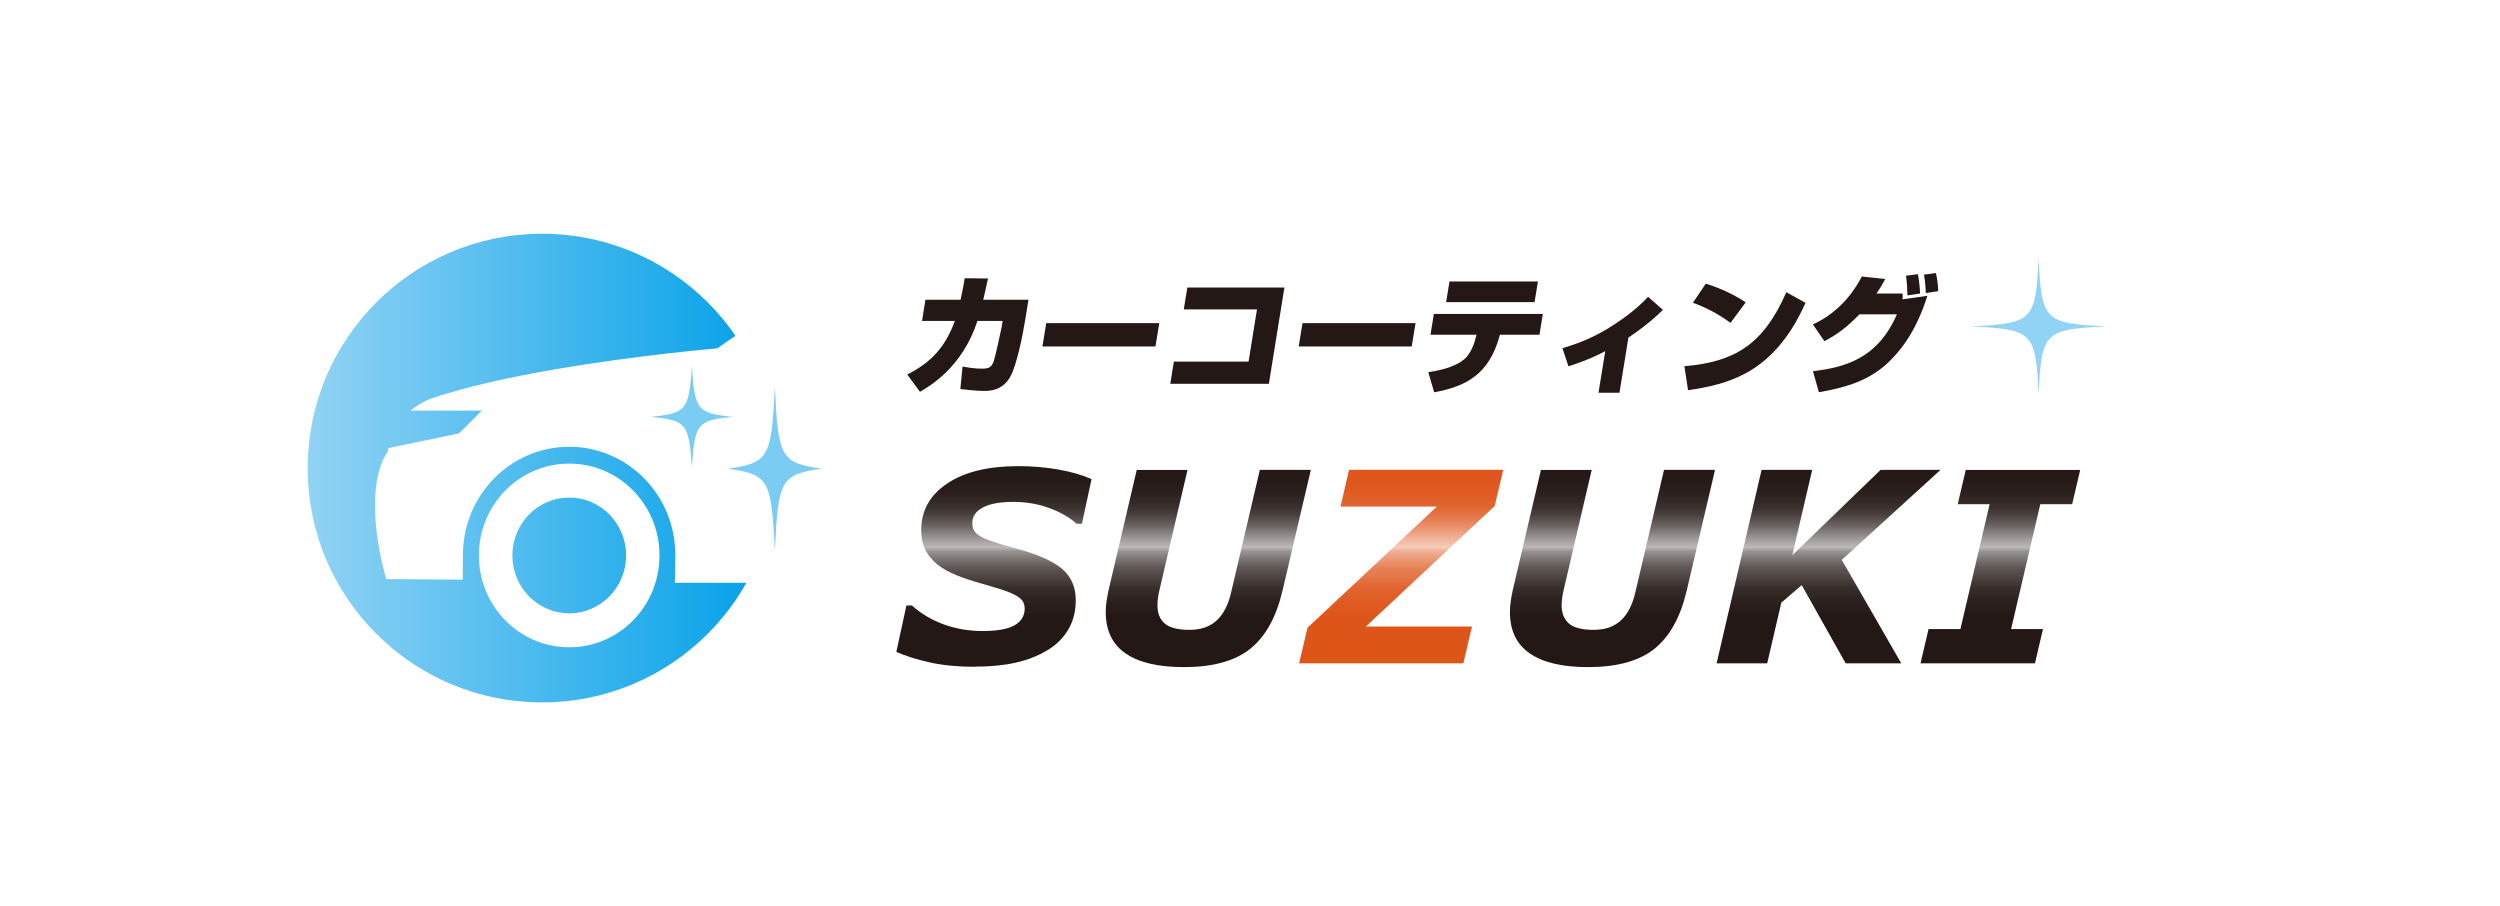 <?xml version="1.0" encoding="UTF-8"?> <svg xmlns="http://www.w3.org/2000/svg" xmlns:xlink="http://www.w3.org/1999/xlink" id="_レイヤー_1" data-name="レイヤー 1" viewBox="0 0 315.2 114.2"><defs><style> .cls-1 { fill: #7accf3; } .cls-2 { fill: url(#linear-gradient-2); } .cls-3 { fill: url(#linear-gradient); } .cls-4 { fill: #231815; } .cls-5 { fill: #fff; } .cls-6 { fill: #de551a; } .cls-7 { fill: #91d3f4; } </style><linearGradient id="linear-gradient" x1="38.79" y1="59.02" x2="97.89" y2="59.02" gradientUnits="userSpaceOnUse"><stop offset="0" stop-color="#91d3f4"></stop><stop offset="1" stop-color="#009fe8"></stop></linearGradient><linearGradient id="linear-gradient-2" x1="185.81" y1="47.93" x2="185.81" y2="99.38" gradientUnits="userSpaceOnUse"><stop offset=".2" stop-color="#fff" stop-opacity="0"></stop><stop offset=".25" stop-color="#fff" stop-opacity=".01"></stop><stop offset=".28" stop-color="#fff" stop-opacity=".04"></stop><stop offset=".31" stop-color="#fff" stop-opacity=".1"></stop><stop offset=".33" stop-color="#fff" stop-opacity=".18"></stop><stop offset=".35" stop-color="#fff" stop-opacity=".29"></stop><stop offset=".37" stop-color="#fff" stop-opacity=".42"></stop><stop offset=".39" stop-color="#fff" stop-opacity=".57"></stop><stop offset=".41" stop-color="#fff" stop-opacity=".7"></stop><stop offset=".41" stop-color="#fff" stop-opacity=".69"></stop><stop offset=".42" stop-color="#fff" stop-opacity=".53"></stop><stop offset=".44" stop-color="#fff" stop-opacity=".39"></stop><stop offset=".46" stop-color="#fff" stop-opacity=".27"></stop><stop offset=".49" stop-color="#fff" stop-opacity=".17"></stop><stop offset=".51" stop-color="#fff" stop-opacity=".09"></stop><stop offset=".54" stop-color="#fff" stop-opacity=".04"></stop><stop offset=".58" stop-color="#fff" stop-opacity="0"></stop><stop offset=".65" stop-color="#fff" stop-opacity="0"></stop></linearGradient></defs><rect class="cls-5" width="315.2" height="114.2"></rect><g><g><path class="cls-3" d="M38.79,59.02c0,16.32,13.23,29.54,29.55,29.54s29.55-13.23,29.55-29.54-13.23-29.55-29.55-29.55-29.55,13.23-29.55,29.55Z"></path><g><path class="cls-5" d="M83.15,70.03c0,6.4-5.09,11.58-11.38,11.58s-11.39-5.18-11.39-11.58,5.1-11.58,11.39-11.58,11.38,5.18,11.38,11.58ZM71.77,62.73c-3.96,0-7.17,3.27-7.17,7.3s3.21,7.3,7.17,7.3,7.17-3.27,7.17-7.3-3.21-7.3-7.17-7.3Z"></path><path class="cls-5" d="M212.26,55.8h0c0,1.94-5.31,14.65-5.31,14.65l-21.17,2.75c.02-1.11.05-2.38.05-3.25,0-7.52-6-13.62-13.38-13.62s-13.39,6.1-13.39,13.62c0,.99-.02,2.41-.05,3.53h-73.93c.03-1.17.06-2.59.06-3.53,0-7.52-5.99-13.62-13.38-13.62s-13.39,6.1-13.39,13.62c0,.88-.01,2.09-.03,3.14-2.3-.02-9.4-.08-9.64-.08,0,0-3.34-10.83.22-16.14,0,0,0-.14.05-.37l2.38-.5,6.53-1.36,2.87-2.87h-8.99c.66-.55,1.47-1.07,2.46-1.48,8.7-2.98,22.21-4.85,30.04-5.74,3.73-.42,6.18-.63,6.18-.63,0,0,13.75-9.96,26.34-14.44.89-.32,1.78-.61,2.66-.86,7.64-2.76,26.76-2.92,39.09-1.7,12.31,1.22,32.71,13.44,32.71,13.44,0,0,15.24.53,16.46,1.75.47.47.93,2.3,1.33,4.36.44,2.24.79,4.77.97,6.16.09.65.14,1.06.14,1.06,0,0,2.12.21,2.12,2.12ZM177.19,43.45s-13.77-13.64-21.59-14.26c-3.94-.31-10.82-.61-17.57-.49v15.39l39.16-.65ZM134.79,28.81c-5.45.22-10.48.78-13.35,1.9-8.96,2.82-15.89,6.09-20.48,9.18v4.82l32.58-.54,1.24-15.36Z"></path><path class="cls-5" d="M183.86,70.03c0,6.4-5.1,11.58-11.39,11.58s-11.38-5.18-11.38-11.58,5.1-11.58,11.38-11.58,11.39,5.18,11.39,11.58ZM172.47,62.73c-3.95,0-7.16,3.27-7.16,7.3s3.21,7.3,7.16,7.3,7.18-3.27,7.18-7.3-3.21-7.3-7.18-7.3Z"></path></g><path class="cls-1" d="M103.61,59.09c-5.15.74-5.49,1.35-5.92,10.35-.42-9.01-.77-9.61-5.92-10.35,5.15-.74,5.5-1.34,5.92-10.35.43,9.01.77,9.61,5.92,10.35Z"></path><path class="cls-1" d="M92.38,52.55c-4.48.46-4.78.83-5.15,6.41-.37-5.57-.67-5.94-5.15-6.41,4.48-.46,4.78-.83,5.15-6.4.37,5.58.67,5.95,5.15,6.4Z"></path></g><path class="cls-7" d="M265.61,41.15c-7.89.38-8.2.69-8.58,8.58-.38-7.89-.7-8.2-8.59-8.58,7.89-.38,8.2-.7,8.59-8.58.38,7.89.7,8.2,8.58,8.58Z"></path><g><path class="cls-4" d="M129.67,37.78l-.42,2.6c-.28,1.74-1.02,5.48-1.81,7-.96,1.83-2.57,1.91-3.35,1.91-.32,0-1.21-.02-3.01-.24l.28-2.84c.6.11,1.46.27,2.4.27,1,0,1.26-.19,1.55-1,.17-.49.9-3.8.98-4.25l.12-.77h-3.17c-1.92,5.88-6.05,8.24-7.25,8.94l-1.6-2.18c2.99-1.52,4.77-3.41,6-6.76h-4.14l.43-2.67h4.43c.29-1.29.42-2.08.52-2.71l2.94.03c-.18.79-.34,1.58-.6,2.68h5.69Z"></path><path class="cls-4" d="M146.16,40.74l-.48,2.94h-14.25l.48-2.94h14.25Z"></path><path class="cls-4" d="M161.94,36.25l-1.96,12.14h-12.43l.45-2.8h9.42l1.06-6.58h-9.23l.45-2.76h12.23Z"></path><path class="cls-4" d="M178.47,40.74l-.48,2.94h-14.25l.48-2.94h14.25Z"></path><path class="cls-4" d="M194.52,39.58l-.42,2.62h-4.99l-.08.28c-1.3,4.62-4.06,6.22-8.21,6.98l-.74-2.54c.86-.13,3.28-.49,4.61-1.7.99-.9,1.35-2.55,1.39-2.73l.08-.29h-5.8l.42-2.62h13.74ZM193.9,35.49l-.42,2.6h-11.15l.42-2.6h11.15Z"></path><path class="cls-4" d="M204.17,49.52h-2.63l.85-5.25c-.28.16-2.09,1.12-4.64,1.91l-.76-2.28c1.46-.44,3.41-1.08,5.63-2.42,1.88-1.15,3.67-2.44,5.17-4.06l1.87,1.65c-.69.68-1.92,1.86-4.35,3.49l-1.13,6.97Z"></path><path class="cls-4" d="M212.37,46.17c6.32-.53,9.97-2.72,12.85-9.33l2.42,1.34c-4.01,8.99-9.84,10.26-14.81,11.02l-.46-3.04ZM218.18,40.71c-1.54-1.16-3.22-1.99-4.74-2.54l1.63-2.41c2.06.65,3.72,1.49,5.03,2.36l-1.92,2.59Z"></path><path class="cls-4" d="M228.58,40.9c3.8-1.75,5.55-4.87,6.16-6.04l2.95.32c-.39.74-.69,1.24-1.1,1.83h3.28c.02.28.03.44.01.73l3.12-.44c-1.48,4.75-3.64,7.22-5.16,8.61-2.21,2-4.95,2.94-8.52,3.54l-.74-2.65c3.94-.48,8.13-1.52,10.58-7.17h-4.72c-1.59,1.62-2.69,2.47-4.42,3.38l-1.45-2.1ZM240.49,37.23c0-.55-.07-1.65-.18-2.47l1.5-.19c.16.84.25,1.78.27,2.44l-1.59.23ZM242.81,36.96c-.06-1.33-.15-1.86-.25-2.33l1.52-.21c.17.74.27,1.52.29,2.29l-1.56.24Z"></path></g><g><path class="cls-4" d="M122.92,84.07c-2.11,0-3.99-.18-5.63-.54-1.65-.36-3.08-.81-4.28-1.34l1.27-5.85h.7c1.14,1.03,2.47,1.82,4,2.38s3.18.84,4.95.84,3.14-.24,3.99-.73c.85-.49,1.27-1.18,1.27-2.09,0-.34-.07-.63-.21-.88-.14-.25-.41-.49-.8-.73-.4-.24-.94-.48-1.63-.71-.69-.23-1.58-.5-2.67-.81-1.2-.33-2.28-.68-3.24-1.07-.95-.38-1.77-.83-2.44-1.36-.67-.54-1.18-1.15-1.53-1.85-.35-.7-.52-1.53-.52-2.51,0-2.45,1.09-4.4,3.27-5.86s5.16-2.19,8.94-2.19c1.82,0,3.54.15,5.15.44,1.62.29,2.99.69,4.11,1.2l-1.21,5.62h-.68c-.86-.78-1.99-1.44-3.4-1.96-1.41-.53-2.94-.79-4.61-.79s-2.9.23-3.79.7-1.34,1.11-1.34,1.94c0,.38.07.7.2.95.13.25.4.5.81.74.35.22.91.46,1.67.71s1.65.52,2.68.79c2.76.73,4.73,1.59,5.91,2.57,1.18.98,1.77,2.32,1.77,4,0,1.41-.32,2.65-.96,3.72s-1.52,1.94-2.65,2.6c-1.18.71-2.52,1.23-4.02,1.56-1.5.33-3.2.49-5.1.49Z"></path><path class="cls-4" d="M165.27,59.24l-3.57,15.23c-.8,3.38-2.17,5.82-4.09,7.35-1.92,1.52-4.7,2.29-8.34,2.29-3.24,0-5.7-.58-7.36-1.73-1.67-1.15-2.5-2.9-2.5-5.23,0-.48.04-.97.12-1.46.08-.49.16-.94.25-1.34l3.54-15.1h6.4l-3.53,15.12c-.08.31-.14.64-.19,1.01-.05.37-.07.67-.07.91,0,1.03.31,1.8.93,2.33.62.53,1.66.79,3.1.79s2.54-.38,3.4-1.15,1.49-1.96,1.86-3.57l3.62-15.45h6.42Z"></path><path class="cls-6" d="M184.49,83.63h-20.7l1.06-4.49,16.31-15.27h-12.15l1.08-4.64h19.44l-1.08,4.57-16.24,15.19h13.38l-1.09,4.64Z"></path><path class="cls-4" d="M216.23,59.24l-3.57,15.23c-.8,3.38-2.17,5.82-4.09,7.35-1.92,1.52-4.7,2.29-8.34,2.29-3.24,0-5.7-.58-7.36-1.73-1.67-1.15-2.5-2.9-2.5-5.23,0-.48.04-.97.12-1.46.08-.49.16-.94.25-1.34l3.54-15.1h6.4l-3.53,15.12c-.08.31-.14.64-.19,1.01-.05.37-.07.67-.07.91,0,1.03.31,1.8.93,2.33.62.53,1.66.79,3.1.79s2.54-.38,3.4-1.15,1.49-1.96,1.86-3.57l3.62-15.45h6.42Z"></path><path class="cls-4" d="M239.71,83.63h-7.01l-5.54-9.86-2.57,2.21-1.78,7.65h-6.38l5.67-24.39h6.38l-2.5,10.75,11.13-10.75h7.55l-12.45,11.35,7.5,13.04Z"></path><path class="cls-4" d="M256.57,83.63h-14.43l1.01-4.32h4.02l3.68-15.74h-4.02l1.01-4.32h14.43l-1.01,4.32h-4.02l-3.68,15.74h4.02l-1.01,4.32Z"></path></g><rect class="cls-2" x="104.29" y="50.7" width="163.04" height="45.49"></rect></g></svg> 